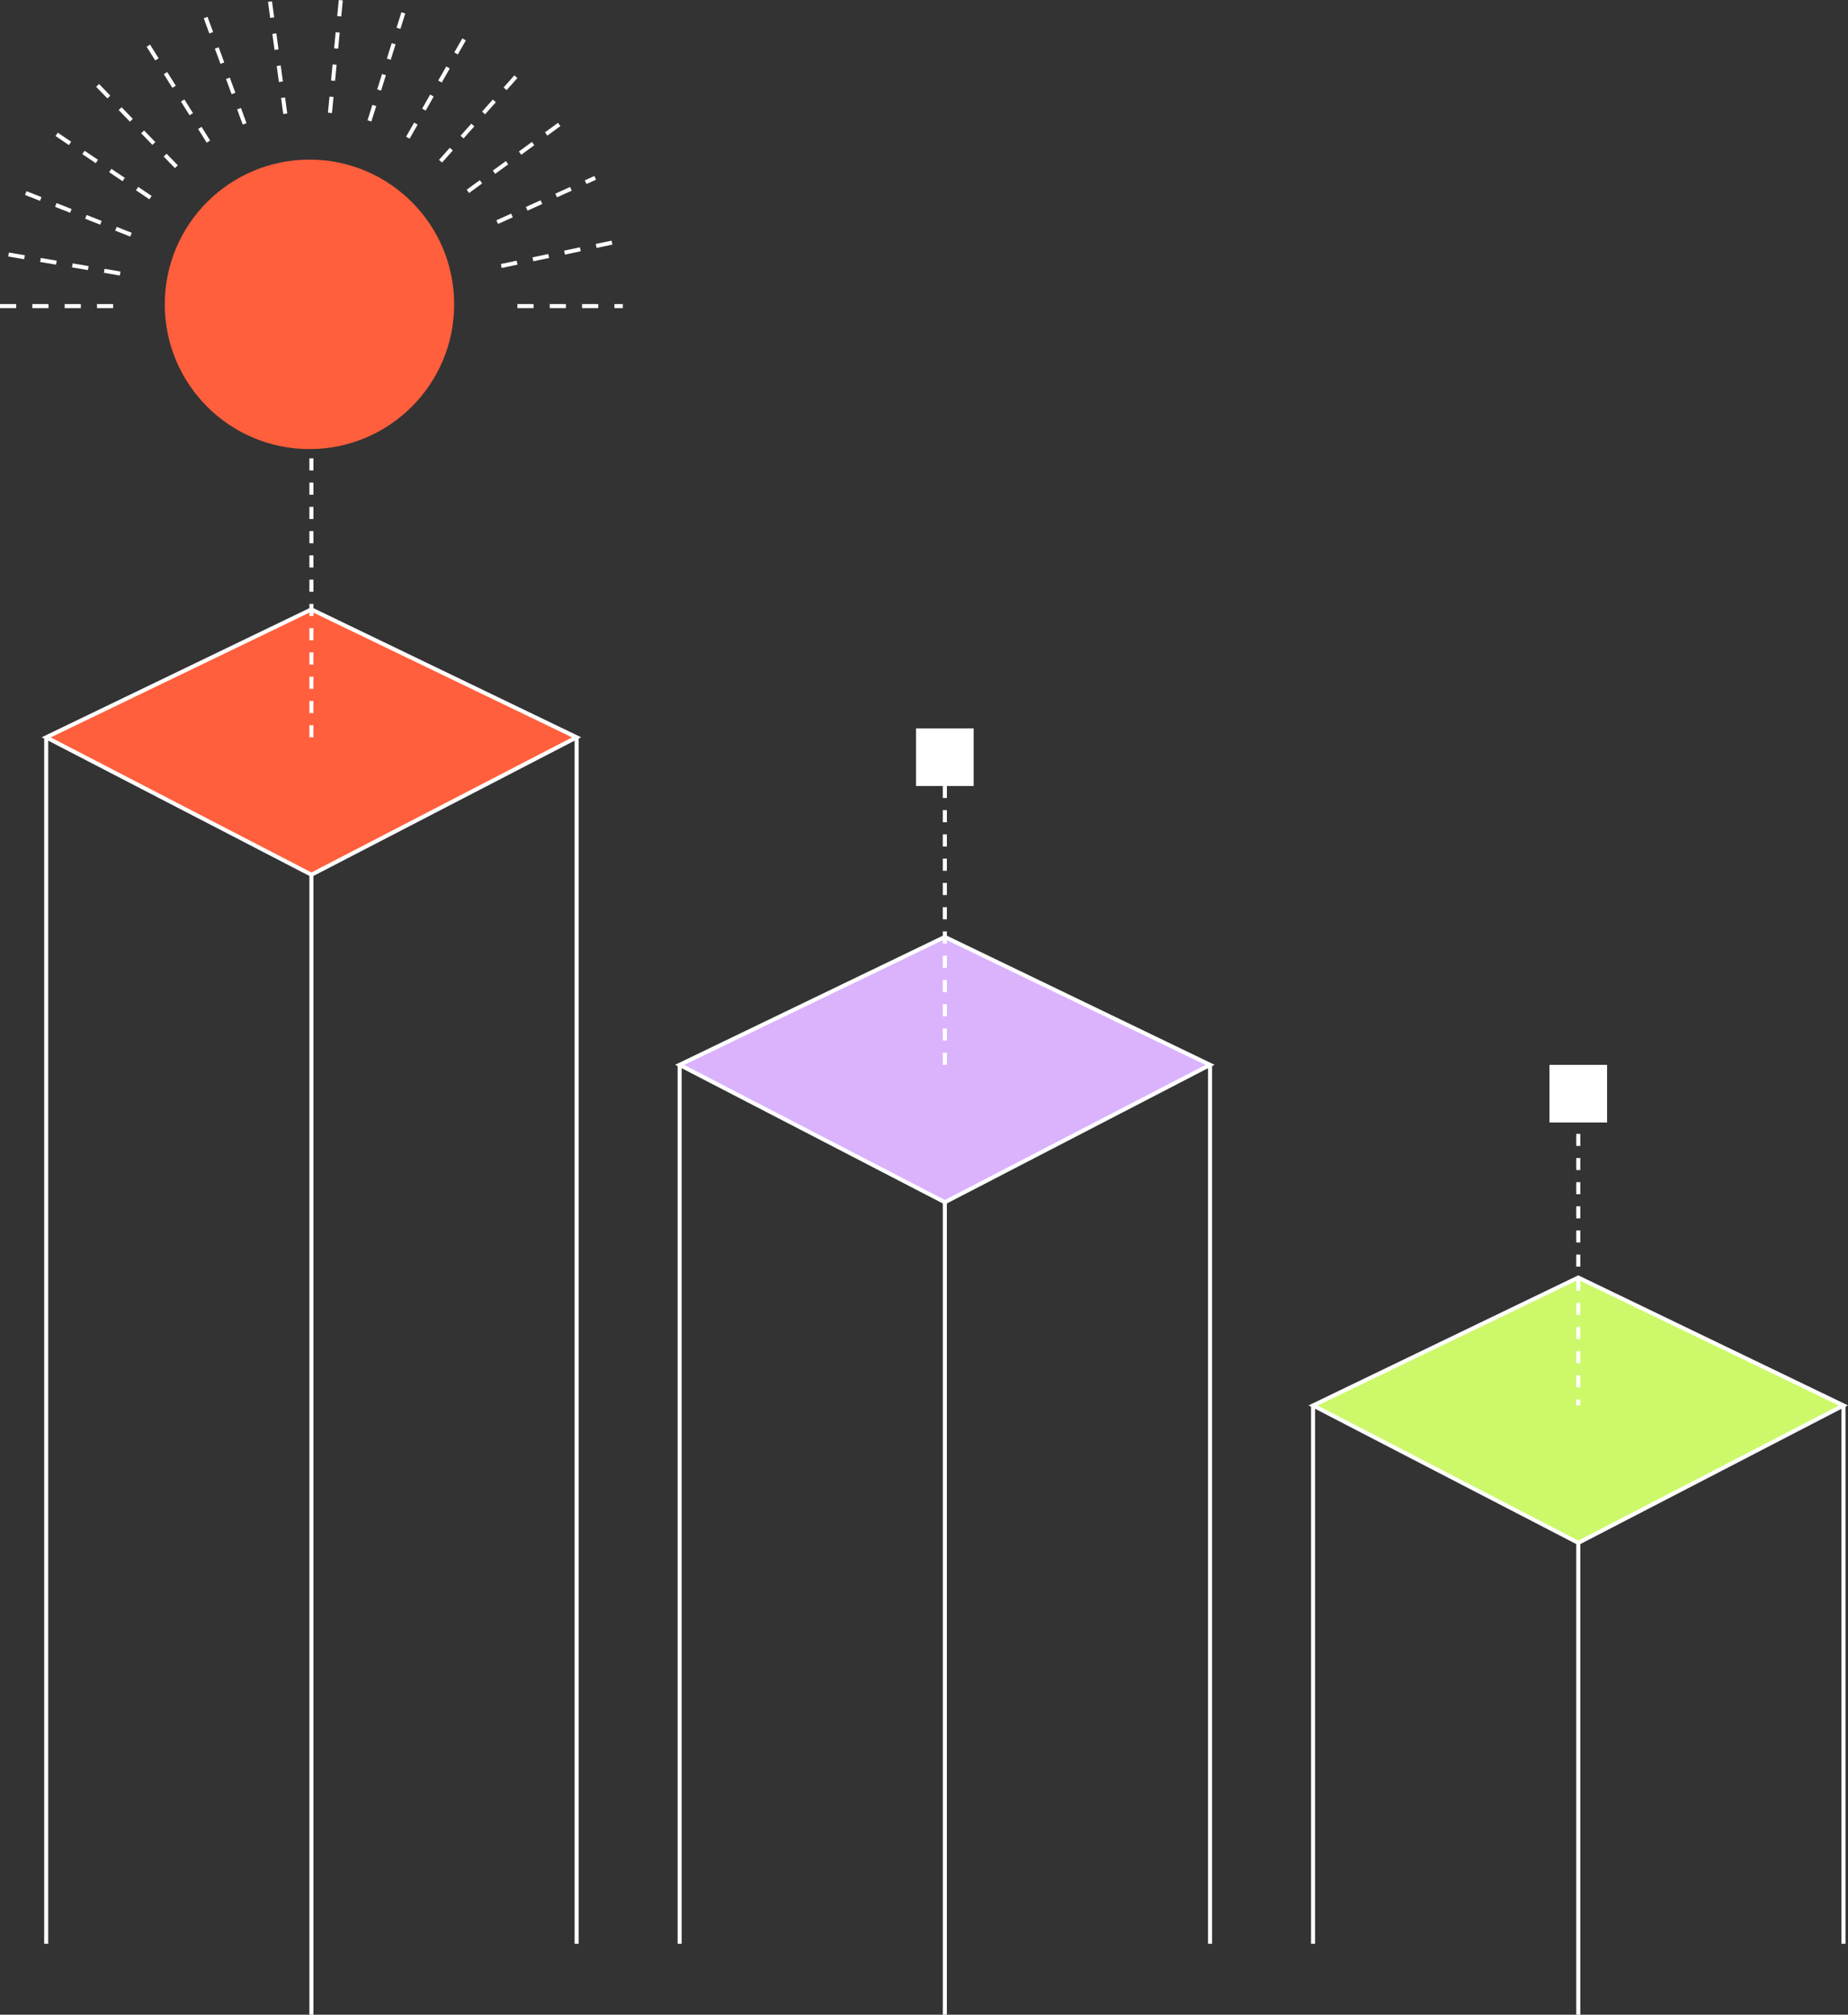 <?xml version="1.0" encoding="UTF-8"?> <svg xmlns="http://www.w3.org/2000/svg" id="Layer_2" data-name="Layer 2" viewBox="0 0 457.184 498.256"><rect x="0" y="0" width="457.184" height="498.256" fill="#333333" stroke="none"/><defs><style> .cls-1 { fill: #dab3fc; } .cls-2 { fill: #ff5f3c; } .cls-3 { fill: #fff; } .cls-4 { fill: #cdf86a; } </style></defs><g><path class="cls-3" d="M154.084,76.2h-2.084v-1h2.084v1ZM148,76.2h-4v-1h4v1ZM140,76.2h-4v-1h4v1ZM132,76.2h-4v-1h4v1ZM28,76.2h-4v-1h4v1ZM20,76.2h-4v-1h4v1ZM12,76.2h-4v-1h4v1ZM4,76.2H0v-1h4v1Z"></path><rect class="cls-3" x="123.963" y="64.871" width="4" height="1" transform="translate(-10.767 27.359) rotate(-11.892)"></rect><rect class="cls-3" x="147.446" y="59.913" width="4" height="1" transform="translate(-9.262 32.209) rotate(-11.934)"></rect><rect class="cls-3" x="139.618" y="61.565" width="4" height="1" transform="translate(-9.75 30.514) rotate(-11.892)"></rect><rect class="cls-3" x="131.791" y="63.218" width="4" height="1" transform="translate(-10.292 29.074) rotate(-11.946)"></rect><rect class="cls-3" x="122.833" y="53.608" width="4" height="1.001" transform="translate(-11.206 56.216) rotate(-24.322)"></rect><rect class="cls-3" x="137.413" y="47.02" width="4" height="1.001" transform="translate(-7.199 61.629) rotate(-24.319)"></rect><rect class="cls-3" x="144.766" y="44.014" width="2.6" height="1.001" transform="translate(-5.373 64.084) rotate(-24.312)"></rect><rect class="cls-3" x="130.123" y="50.313" width="4" height="1.001" transform="translate(-9.202 58.926) rotate(-24.322)"></rect><rect class="cls-3" x="128.276" y="36.187" width="4" height="1" transform="translate(3.521 84.129) rotate(-36.247)"></rect><rect class="cls-3" x="134.729" y="31.458" width="4" height="1" transform="translate(7.54 86.969) rotate(-36.221)"></rect><rect class="cls-3" x="121.824" y="40.916" width="4" height="1" transform="translate(-.532 81.204) rotate(-36.236)"></rect><rect class="cls-3" x="115.371" y="45.644" width="4" height="1" transform="translate(-4.584 78.272) rotate(-36.221)"></rect><rect class="cls-3" x="108.317" y="37.88" width="4" height="1" transform="translate(8.251 95.172) rotate(-48.276)"></rect><rect class="cls-3" x="113.641" y="31.909" width="4.001" height="1" transform="translate(14.498 97.165) rotate(-48.285)"></rect><rect class="cls-3" x="124.289" y="19.967" width="4.001" height="1" transform="translate(26.92 101.05) rotate(-48.246)"></rect><rect class="cls-3" x="118.965" y="25.938" width="4" height="1" transform="translate(20.687 99.073) rotate(-48.246)"></rect><rect class="cls-3" x="111.816" y="10.984" width="4" height="1" transform="translate(47.285 104.541) rotate(-60.199)"></rect><rect class="cls-3" x="99.89" y="31.812" width="4" height="1" transform="translate(23.284 104.745) rotate(-60.255)"></rect><rect class="cls-3" x="103.865" y="24.869" width="4" height="1" transform="translate(31.315 104.699) rotate(-60.255)"></rect><rect class="cls-3" x="107.841" y="17.927" width="4" height="1" transform="translate(39.346 104.653) rotate(-60.255)"></rect><rect class="cls-3" x="97.18" y="4.59" width="4.001" height="1" transform="translate(64.68 98.215) rotate(-72.609)"></rect><rect class="cls-3" x="90" y="27.49" width="3.999" height="1" transform="translate(37.792 107.419) rotate(-72.609)"></rect><rect class="cls-3" x="94.787" y="12.223" width="4" height="1" transform="translate(55.717 101.282) rotate(-72.609)"></rect><rect class="cls-3" x="92.394" y="19.857" width="4" height="1" transform="translate(46.755 104.351) rotate(-72.609)"></rect><rect class="cls-3" x="82.115" y="1.539" width="4.001" height="1" transform="translate(74.033 85.573) rotate(-84.507)"></rect><rect class="cls-3" x="79.821" y="25.429" width="4" height="1" transform="translate(48.178 104.892) rotate(-84.507)"></rect><rect class="cls-3" x="80.585" y="17.466" width="4.001" height="1" transform="translate(56.796 98.452) rotate(-84.507)"></rect><rect class="cls-3" x="81.35" y="9.503" width="4" height="1" transform="translate(65.415 92.012) rotate(-84.507)"></rect><rect class="cls-3" x="67.644" y="8.303" width="1" height="3.999" transform="translate(-.767 9.274) rotate(-7.742)"></rect><rect class="cls-3" x="68.723" y="16.23" width="1" height="3.999" transform="translate(-1.825 9.492) rotate(-7.742)"></rect><rect class="cls-3" x="66.566" y=".375" width="1" height="4" transform="translate(.292 9.059) rotate(-7.744)"></rect><rect class="cls-3" x="69.801" y="24.157" width="1" height="4" transform="translate(-2.883 9.71) rotate(-7.742)"></rect><rect class="cls-3" x="53.818" y="11.735" width="1" height="4" transform="translate(-1.408 19.543) rotate(-20.14)"></rect><rect class="cls-3" x="56.573" y="19.247" width="1" height="4" transform="translate(-3.826 20.956) rotate(-20.145)"></rect><rect class="cls-3" x="51.064" y="4.224" width="1" height="4" transform="translate(1.01 18.135) rotate(-20.14)"></rect><rect class="cls-3" x="59.327" y="26.758" width="1" height="4" transform="translate(-6.244 22.363) rotate(-20.145)"></rect><rect class="cls-3" x="37.261" y="10.987" width="1" height="4" transform="translate(-1.134 22.029) rotate(-32.066)"></rect><rect class="cls-3" x="41.507" y="17.766" width="1" height="4" transform="translate(-4.085 25.317) rotate(-32.066)"></rect><rect class="cls-3" x="45.754" y="24.546" width="1" height="4" transform="translate(-7.037 28.606) rotate(-32.066)"></rect><rect class="cls-3" x="50.001" y="31.326" width="1" height="4.001" transform="translate(-9.988 31.887) rotate(-32.059)"></rect><rect class="cls-3" x="30.609" y="26.307" width=".999" height="4" transform="translate(-10.93 29.635) rotate(-44.11)"></rect><rect class="cls-3" x="36.176" y="32.051" width=".999" height="4" transform="translate(-13.359 35.117) rotate(-44.095)"></rect><rect class="cls-3" x="25.041" y="20.562" width=".999" height="4" transform="translate(-8.502 24.131) rotate(-44.095)"></rect><rect class="cls-3" x="41.744" y="37.797" width=".999" height="4" transform="translate(-15.787 40.62) rotate(-44.105)"></rect><rect class="cls-3" x="15.174" y="32.348" width="1" height="4" transform="translate(-21.569 28.15) rotate(-56.023)"></rect><rect class="cls-3" x="35.077" y="45.76" width="1" height="4" transform="translate(-23.91 50.587) rotate(-56.038)"></rect><rect class="cls-3" x="28.443" y="41.289" width="1" height="4" transform="translate(-23.131 43.133) rotate(-56.062)"></rect><rect class="cls-3" x="21.808" y="36.819" width="1" height="4" transform="translate(-22.35 35.624) rotate(-56.023)"></rect><rect class="cls-3" x="22.608" y="52.366" width="1" height="4" transform="translate(-35.946 55.853) rotate(-68.414)"></rect><rect class="cls-3" x="30.047" y="55.309" width="1" height="4" transform="translate(-33.979 64.645) rotate(-68.427)"></rect><rect class="cls-3" x="15.169" y="49.423" width="1" height="4" transform="translate(-37.912 47.073) rotate(-68.412)"></rect><rect class="cls-3" x="7.73" y="46.48" width="1" height="4" transform="translate(-39.88 38.304) rotate(-68.422)"></rect><rect class="cls-3" x="27.251" y="65.31" width="1" height="4" transform="translate(-43.26 83.378) rotate(-80.344)"></rect><rect class="cls-3" x="11.477" y="62.626" width="1" height="3.999" transform="translate(-53.741 65.593) rotate(-80.343)"></rect><rect class="cls-3" x="19.364" y="63.968" width="1" height="4" transform="translate(-48.503 74.47) rotate(-80.331)"></rect><rect class="cls-3" x="3.591" y="61.283" width="1" height="4" transform="translate(-58.981 56.702) rotate(-80.344)"></rect></g><circle class="cls-2" cx="76.562" cy="75.268" r="35.796"></circle><g><g><polygon class="cls-2" points="77.042 150.718 11.432 182.351 77.042 216.327 142.652 182.351 77.042 150.718"></polygon><path class="cls-3" d="M77.042,216.891L10.314,182.335l66.728-32.172.217.104,66.511,32.067-66.728,34.556ZM12.551,182.366l64.491,33.398,64.492-33.398-64.492-31.094-64.491,31.094Z"></path><rect class="cls-3" x="142.152" y="182.351" width="1" height="298.366"></rect><rect class="cls-3" x="10.932" y="182.351" width="1" height="298.366"></rect><path class="cls-3" d="M77.542,182.351h-1v-3h1v3ZM77.542,176.351h-1v-3h1v3ZM77.542,170.351h-1v-3h1v3ZM77.542,164.351h-1v-3h1v3ZM77.542,158.351h-1v-3h1v3ZM77.542,152.351h-1v-3h1v3ZM77.542,146.351h-1v-3h1v3ZM77.542,140.351h-1v-3h1v3ZM77.542,134.351h-1v-3h1v3ZM77.542,128.351h-1v-3h1v3ZM77.542,122.35h-1v-3h1v3ZM77.542,116.35h-1v-3h1v3Z"></path><rect class="cls-3" x="76.542" y="216.327" width="1" height="281.929"></rect></g><g><polygon class="cls-1" points="233.749 231.718 168.14 263.351 233.749 297.327 299.359 263.351 233.749 231.718"></polygon><path class="cls-3" d="M233.749,297.891l-66.728-34.556,66.728-32.172.217.104,66.51,32.067-66.728,34.556ZM169.258,263.366l64.491,33.398,64.491-33.398-64.491-31.094-64.491,31.094Z"></path><rect class="cls-3" x="298.859" y="263.351" width="1" height="217.366"></rect><rect class="cls-3" x="167.64" y="263.351" width="1" height="217.366"></rect><path class="cls-3" d="M234.249,263.351h-1v-3h1v3ZM234.249,257.351h-1v-3h1v3ZM234.249,251.351h-1v-3h1v3ZM234.249,245.351h-1v-3h1v3ZM234.249,239.351h-1v-3h1v3ZM234.249,233.351h-1v-3h1v3ZM234.249,227.351h-1v-3h1v3ZM234.249,221.351h-1v-3h1v3ZM234.249,215.351h-1v-3h1v3ZM234.249,209.351h-1v-3h1v3ZM234.249,203.351h-1v-3h1v3ZM234.249,197.351h-1v-3h1v3Z"></path><rect class="cls-3" x="233.249" y="297.327" width="1" height="200.929"></rect></g><g><rect class="cls-3" x="324.347" y="347.587" width="1" height="133.13"></rect><polygon class="cls-4" points="390.457 315.954 324.847 347.587 390.457 381.564 456.066 347.587 390.457 315.954"></polygon><path class="cls-3" d="M390.457,382.127l-66.728-34.556,66.728-32.172.217.104,66.51,32.067-66.728,34.556ZM325.965,347.603l64.492,33.398,64.491-33.398-64.491-31.094-64.492,31.094Z"></path><rect class="cls-3" x="455.566" y="347.587" width="1" height="133.13"></rect><g><rect class="cls-3" x="389.957" y="346.087" width="1" height="1.5"></rect><path class="cls-3" d="M390.957,343.103h-1v-2.985h1v2.985ZM390.957,337.133h-1v-2.985h1v2.985ZM390.957,331.162h-1v-2.985h1v2.985ZM390.957,325.192h-1v-2.985h1v2.985ZM390.957,319.222h-1v-2.984h1v2.984ZM390.957,313.252h-1v-2.985h1v2.985ZM390.957,307.282h-1v-2.985h1v2.985ZM390.957,301.312h-1v-2.985h1v2.985ZM390.957,295.342h-1v-2.985h1v2.985ZM390.957,289.371h-1v-2.984h1v2.984ZM390.957,283.401h-1v-2.985h1v2.985Z"></path><rect class="cls-3" x="389.957" y="275.931" width="1" height="1.5"></rect></g><rect class="cls-3" x="389.957" y="381.563" width="1" height="116.692"></rect></g></g><rect class="cls-3" x="226.622" y="180.136" width="14.255" height="14.255"></rect><rect class="cls-3" x="383.329" y="263.351" width="14.255" height="14.255"></rect></svg> 